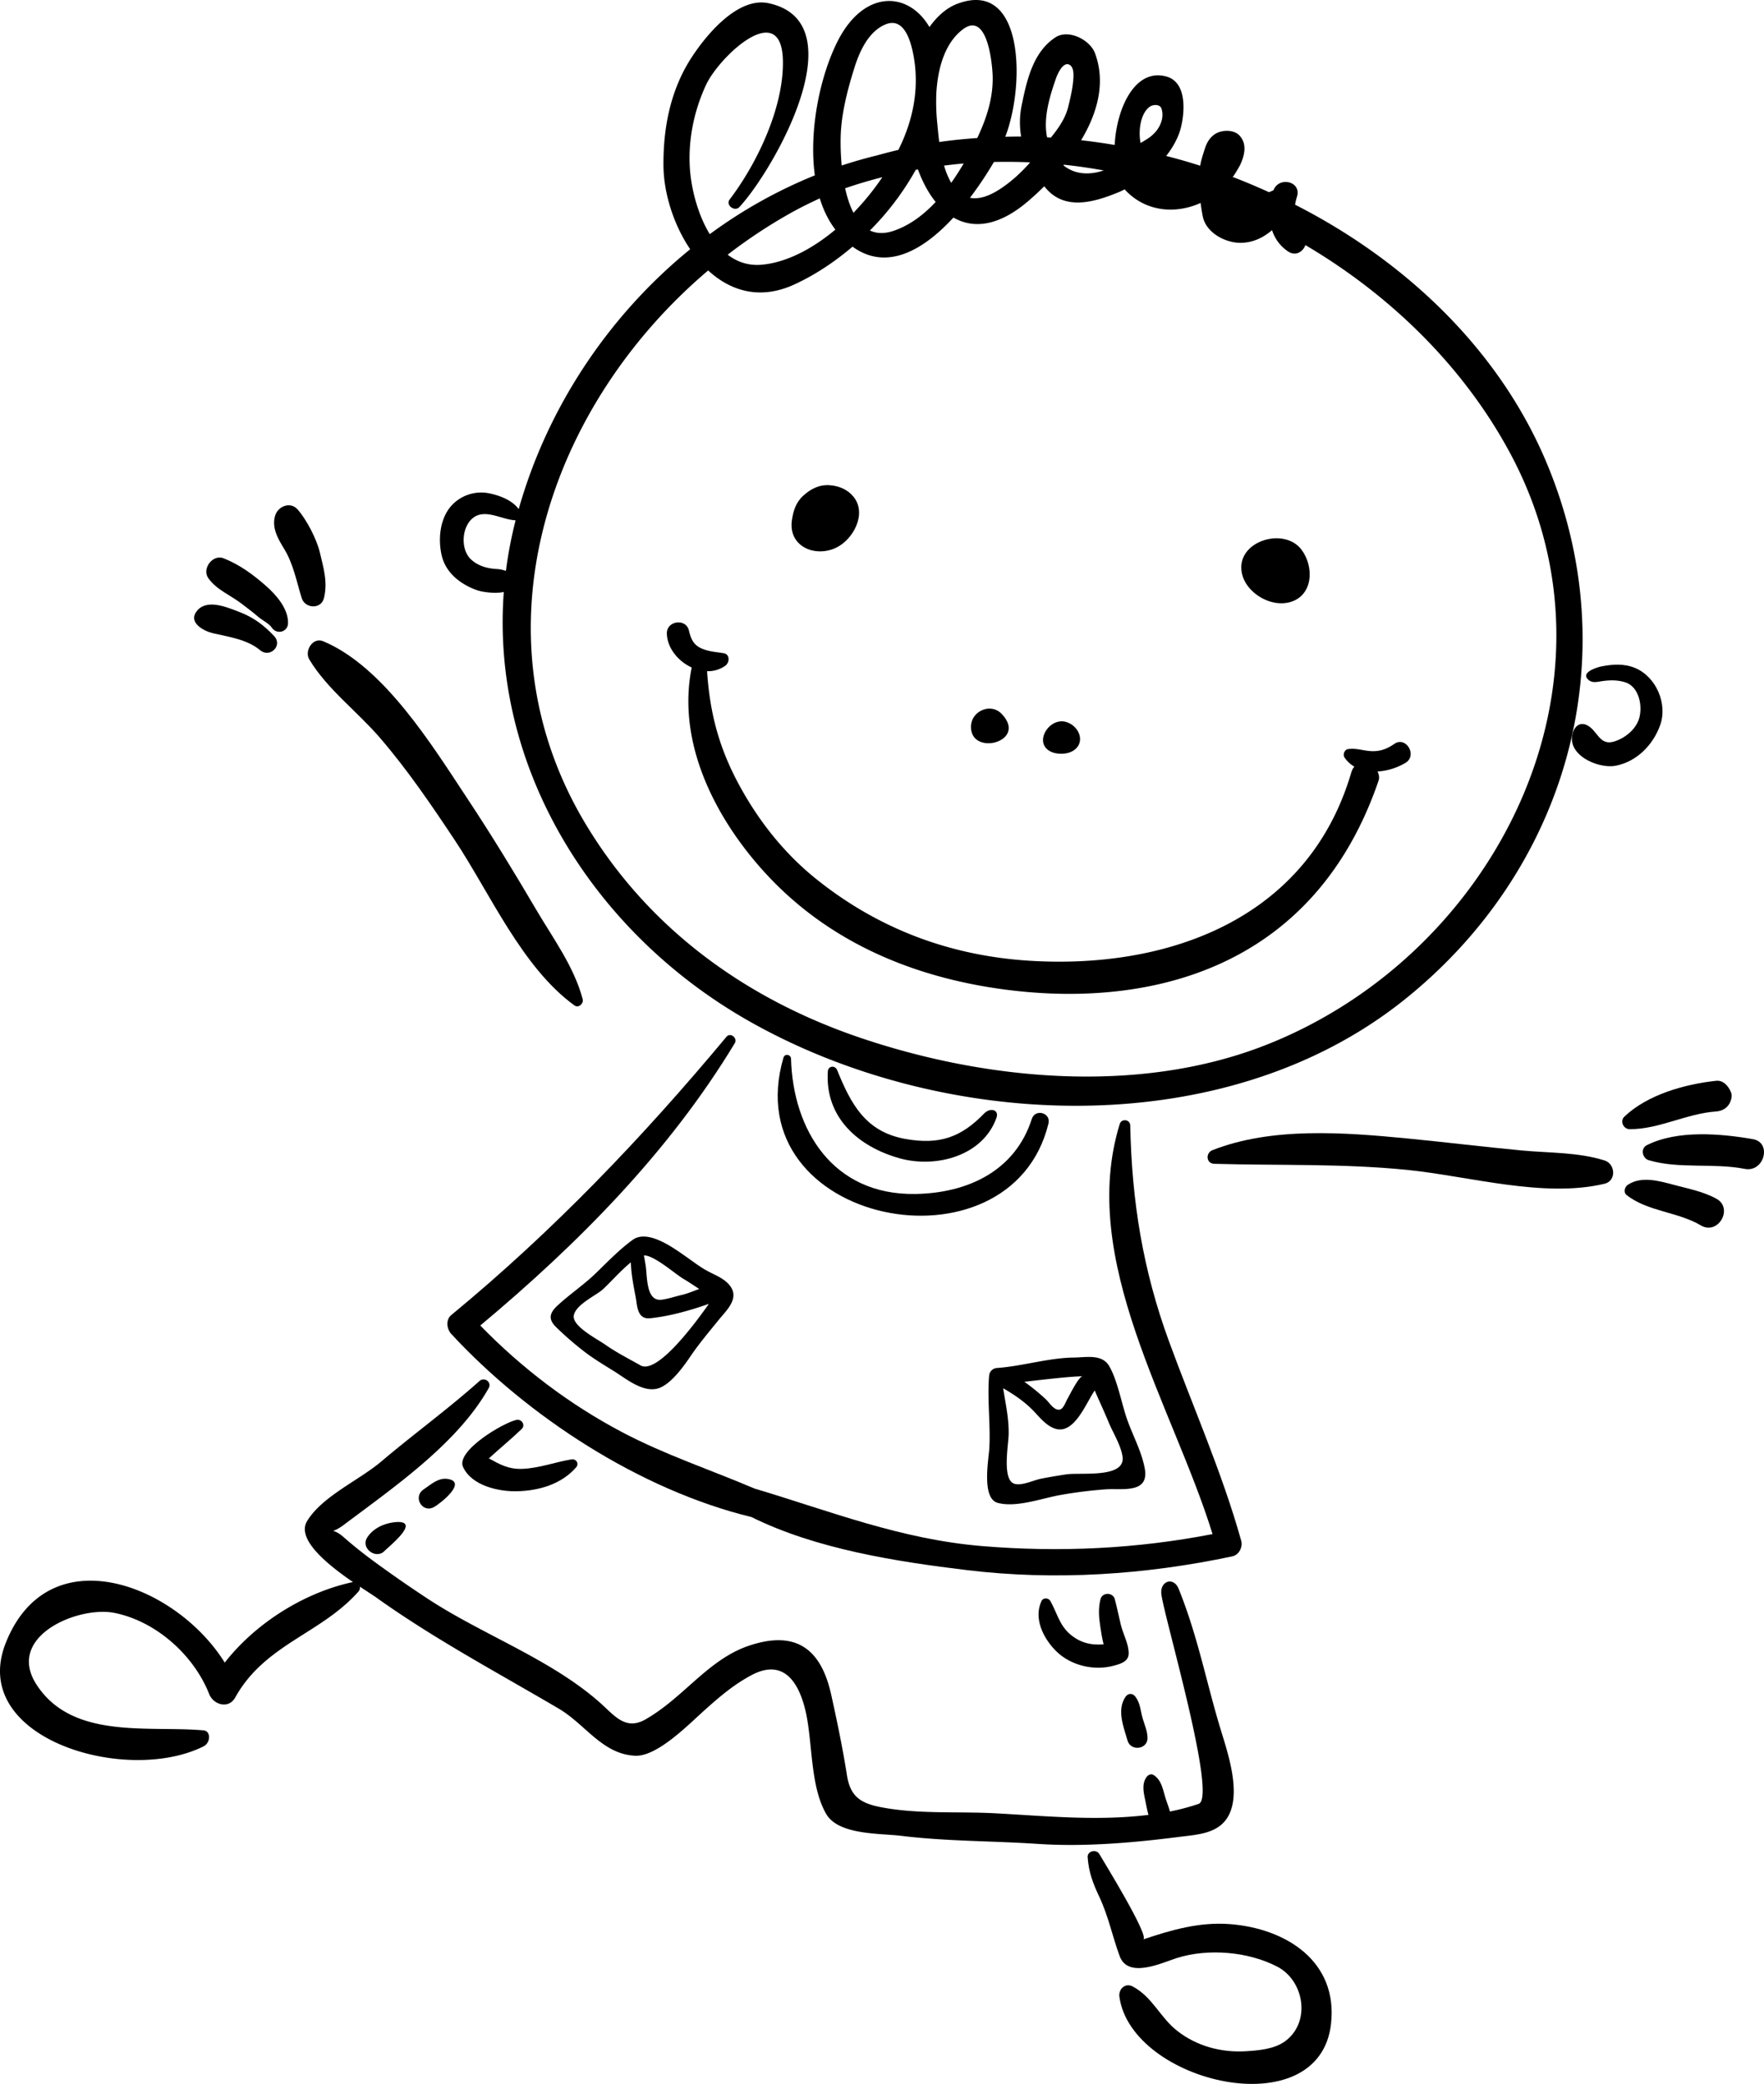 <svg xmlns="http://www.w3.org/2000/svg" viewBox="0 0 2280.27 2693.37"><title>Asset 9</title><g id="Layer_2" data-name="Layer 2"><g id="boys_girls_bw"><path d="M1040.52,707.91c11.45,6.1,26.79,6.45,40.28,0,22.14-10.57,40.2-43.78,22.6-65.8-7.46-9.32-18.92-14.17-30.72-15-13.66-1-24.67,4.72-34.48,13.66-9.36,8.54-12.83,19.69-14.55,31.67C1021.22,689.5,1028.85,701.69,1040.52,707.91Z"/><path d="M1631.45,773.13c11.37,6.12,24.7,8.47,36.47,5,29.79-8.76,30.89-45.68,14.61-67.54-22.7-30.51-85.56-10.94-77.24,30C1608.05,754.31,1618.49,766.16,1631.45,773.13Z"/><path d="M1285.09,959.79c15.68-3.56,28.15-18.09,9.6-37.28-13.9-14.37-38.06-3.81-39.43,14.81C1253.81,957.14,1270.78,963,1285.09,959.79Z"/><path d="M1358.65,971.63c7.54,3.54,19.89,3.47,27.24-.55,18.52-10.14,9.7-32.81-7.72-38C1356.25,926.49,1335,960.48,1358.65,971.63Z"/><path d="M894.14,862.71c-21.81,108.41,42.92,214.2,109,280.11,81.76,81.5,188.21,122.77,300.76,136.74,185.53,23,395.34-28.68,478.1-270.54,1.49-4.36.31-8.5-1.29-11.86a81.53,81.53,0,0,0,36.11-11.2c15.77-9.54.71-34.87-14.33-24.56-9.6,6.57-18.23,9.9-29.92,9.39-10.43-.46-19.57-4.27-30.11-2.59-4.57.73-6.91,7.18-4.42,10.85a39,39,0,0,0,12.73,11.83c-2,2.08-3.22,4.85-4.26,8.35-56.13,189.59-237.53,253.38-415,242.52-102.69-6.3-195.5-40.88-276-105.33-40.69-32.55-73.32-73.42-98.39-118.88-26.74-48.48-39.41-93.7-43.1-150.07a38.41,38.41,0,0,0,23.65-7.12c5.46-3.91,6.2-14.67-2.1-16.07-9.87-1.66-19.34-2.07-28.66-6.18-10.81-4.76-13.8-12.58-16.4-23.32-3.88-16-28.78-12.47-28.48,3.85C862.3,837.29,876.51,854.61,894.14,862.71Z"/><path d="M616.83,762.88c6.33,2.2,22.6,4.75,34.4,2.26C634.3,991.91,766.16,1204,965.66,1318.26c251,143.72,615.91,160.5,849.14-25.68C2026.35,1123.7,2105,848.2,1998.5,596.39c-61-144.24-181.07-258.92-324.38-331.82a78.47,78.47,0,0,1,2.42-10.31c6.31-19.7-23.17-26.88-30.38-8.37-2,1-3.74,1.64-5.68,2.52-15.56-7-31.26-13.74-47.23-19.78,1,.39,9.28-14.21,10-15.74,5.48-11.92,9.13-26.57-.8-37.49-4.57-5-11.66-6.64-18.22-6.27-14.08.8-22.52,9.81-26.61,22.6-2.29,7.14-5,15.07-6.12,22.48q-21.82-7-44-12.63c8.75-11.19,15.59-23.44,18.91-36.28,5.06-19.65,8.41-59-18.72-66.42-40.71-11.2-64.44,41.47-66.77,88.5q-21.65-3.67-43.38-6.14c21-35,32.09-74.33,17.9-112.52-6.36-17.13-34.14-31.52-51.1-20.43-28.93,18.93-36.92,55.18-43.52,87.21a110.09,110.09,0,0,0-.83,40.95c-6.84,0-13.65.13-20.47.27,25.94-67.51,24-203.44-61.28-172.1-15.3,5.62-27.15,17-36.79,30.36-27.22-46.53-84.14-48.51-118,17-22.62,43.83-38.22,114.75-30.14,174.67a622.3,622.3,0,0,0-135.82,76c-14.36-23.48-22.12-52.87-24.78-75.25-4.72-39.89,3.14-81.71,20.07-117.89,17.08-36.47,97.83-112.69,99.27-30.76,1.05,60.25-33.34,132.44-68.85,179.06-5.57,7.33,6.5,16.32,12.62,9.75,44-47.37,153.34-238.55,37.75-263.4-39.68-8.53-80,40.46-98.5,68.44-28,42.17-37.82,91.39-37.44,141.43.27,35.06,12.78,75.92,34.55,108.09C787.06,407.66,707.75,526.26,670.51,658c-8.38-11.44-24.16-17.45-37.42-20.26a52.1,52.1,0,0,0-49.7,16c-15,16.9-17.39,43.82-12.24,64.87C576.63,741.05,596.16,755.66,616.83,762.88Zm864.63-582.33c-3,1.86-7.09,4.35-7.11,4.19-2-10.74-1.38-23.42,2.49-33.61,2-5.16,5.13-10.3,9.67-13.36,3.93-2.63,13-3.63,15,2.84,3.15,10.11-.38,20.17-6.38,28.16a49,49,0,0,1-10.6,9.82C1484.29,178.77,1483,179.58,1481.46,180.55Zm-54.73,39.71c-18.1,6.12-37,5.66-52.14-6.6.22-.26.44-.51.66-.78C1392.47,214.68,1409.62,217.24,1426.73,220.26Zm-61.54-119.37c1.8-5.16,8.22-19.45,15.59-17.78,6.33,1.45,7,10,6.87,15.07-.4,13.46-3.58,26.73-6.76,39.74-3.73,15.27-12.73,27.86-22.44,39.91-1.64-.1-3.29-.28-4.93-.37C1348.35,152,1357,124.42,1365.19,100.89Zm-34.27,108.9.3.62c-11,12.29-22.73,23.42-37.62,33.34-16.38,10.91-29.38,13.94-39.77,11.9a471.32,471.32,0,0,0,31-46.31C1300.17,209,1315.54,209.14,1330.92,209.79ZM1092.5,243.33c15.85-5.48,31.9-10.19,48.08-14.32a338.13,338.13,0,0,1-37.33,46C1098.46,265.74,1095,254.73,1092.5,243.33Zm91.28-23.87c.94-.17,1.89-.28,2.84-.44,5.86,16.06,13.54,30.45,22.88,42-15.5,16.56-33.46,30.2-54.22,37.27-12.3,4.19-22.42,3.55-30.77-.41A355.5,355.5,0,0,0,1183.78,219.46Zm36.6-5.45c8.45-1,16.89-2,25.37-2.72-4.94,8.37-10.3,16.79-16.15,25A99.7,99.7,0,0,1,1220.38,214Zm24.13-175.95c33.28-25.22,38.26,49.82,38.62,58.47,1.21,29-7.68,56.21-19.88,81.86-16.46,1.18-32.85,2.78-49.09,5.15-1.28-9.43-1.94-17.58-2.43-22.63a273.21,273.21,0,0,1-1.35-40.48C1212,91.33,1220.07,56.57,1244.51,38.06ZM1086.72,176.22c.89-29.94,8.93-60.59,17.88-89,6.66-21.15,18.22-46.76,40.28-55.75,24.59-10,32.89,23.83,35.92,40,8,42.42-.36,84.06-19.5,122.28q-13.86,3.24-27.54,7.09-23.17,5.61-45.71,13.08A316.12,316.12,0,0,1,1086.72,176.22Zm-27,80.14c4.6,15.08,11.22,28.76,20.16,40.41-30.16,25.22-63.46,42.51-95.11,45.36-17.47,1.57-32-3.71-44.13-12.95a669.75,669.75,0,0,1,83.8-55.18C1036.06,267.61,1047.85,261.84,1059.75,256.36Zm-144.3,93.17c28.87,26.63,67,38.46,111.14,18.26,26-11.9,51.69-28.71,75.49-49,44.65,32.48,92.32,3.78,130.43-37.61,25.48,14.69,58.27,11.68,96.79-21.38,6.75-5.77,13.7-12.18,20.63-19.06,24.91,32.34,63.76,21,96.18,7.66,2.56-1.05,5.17-2.42,7.76-3.68.58.69,1.13,1.42,1.74,2,26.91,27.52,64.75,29.84,96.39,15.61.83,6.39,1.82,12.38,2.85,17.52,4.24,21,29,34,48.53,34,16.07,0,29.61-6.65,41-16.4A51.89,51.89,0,0,0,1665.06,325c9.85,6.56,19.24.41,22.39-8.22C1798.06,382,1891.89,474,1951.71,585c160.31,297.5-18.38,649.46-316.33,766-164.4,64.27-363.11,45.31-527.06-11C962,1289.62,838.19,1199.42,757.65,1066,607.55,817.41,709.79,523.64,915.45,349.53Zm-301,317.87c15.51-8.67,35.41,4.46,52.08,5.07A536.74,536.74,0,0,0,654,737.86a42,42,0,0,0-12.5-2.47c-12.08-.76-23.56-4-32.6-12.35C594.2,709.47,596.79,677.27,614.47,667.4Z"/><path d="M2146.06,937.15c9.9-27.84-5.46-62.88-32.83-74-14-5.68-28.57-4.71-43.11-1.86-4.53.89-26.38,7.09-17.82,16.35,5.34,5.76,11.42,3.77,18.62,2.72,10.14-1.48,19.93-1.64,29.79,1.4,18.52,5.71,23.09,31.88,17.83,47.78-4.64,14-18.8,25-32.52,29-18.51,5.37-21-14.52-34.52-21.27-7.46-3.72-14.33-.23-17.37,7.06-12.46,29.93,30.73,49.76,54.16,45.37C2115.64,984.59,2137,962.73,2146.06,937.15Z"/><path d="M2074.1,1499.81c-34.47-10.83-71.4-9.53-107.27-12.92-49.27-4.65-98.4-10.71-147.66-15.49-80.7-7.8-174.89-15.19-251.87,15.13-9.15,3.6-8.27,17.32,2.38,17.63,83.93,2.39,165.49-.53,249.49,7.88,79.56,8,176.33,36.68,254.93,17.9C2089.73,1526.21,2088.29,1504.27,2074.1,1499.81Z"/><path d="M2218.36,1436.52c9-.61,16.47-5.64,19.11-14.55,1.11-3.76,1.5-6.83,0-10.54-3.08-7.59-9.76-15.56-19.11-14.55-40.24,4.34-88.37,17.67-118.52,46.24-6.13,5.82-1.39,16.21,6.74,16.28C2144.42,1459.67,2180.17,1439.1,2218.36,1436.52Z"/><path d="M2265.88,1472.28c-42-7.3-97.83-12-137.09,7.8-8.53,4.32-5.83,17,2.54,19.45,39.11,11.58,83.61,3.26,124,11.18C2280.52,1515.66,2291,1476.67,2265.88,1472.28Z"/><path d="M2218.79,1549.33c-17.06-9.43-37.05-13.15-55.74-18.16s-41.45-11.41-58.74.07c-4.09,2.72-6.21,9.65-1.71,13.23,26.81,21.33,66.53,21.73,96.06,39.31C2220.81,1597,2241.27,1561.76,2218.79,1549.33Z"/><path d="M399.77,852.21c22.91,38.3,62.2,67.44,91.45,101.45,35.52,41.29,66.41,86.69,96.52,132,45.52,68.46,87.13,164.94,154.87,213.82,5.38,3.88,12.06-2.48,10.58-8.13-10.91-41.68-38.43-78.86-60.1-115.73-28.46-48.42-57.67-96.32-88.69-143.15C558.76,963.53,496.24,861.6,417.79,828.77,404.32,823.12,393.2,841.23,399.77,852.21Z"/><path d="M390,773c4.24,13.63,25.13,14.87,28.77,0,5.07-20.68-.55-39-5.36-59.2-4-16.89-17.27-42.63-28.94-55.62-9.05-10.09-24.74-4-28.56,7.53-5.23,15.81,3.3,30.41,11.43,43.74C379.27,728.94,383.31,751.5,390,773Z"/><path d="M312.69,780.53c7,5.4,14.15,10.63,20.76,16.42,5.13,4.48,14.33,8.84,18,14.34,6.14,9.26,20.48,5.77,20.86-5.64.62-18.74-15.21-36.71-28.38-48.31-16.67-14.69-34.25-27.64-55-35.82-14-5.51-28.25,13.62-19.71,25.65C280,762.44,298.11,769.23,312.69,780.53Z"/><path d="M275.46,818.46c20.45,4.72,44.22,8,60.79,21.89,12.54,10.56,29.62-5.88,18.17-18.17-13.51-14.5-27.13-24.5-45.81-31.56-15.72-6-41.95-17.23-54.51-.43C243,805,263.71,815.75,275.46,818.46Z"/><path d="M1604.44,1991.16c-24.74-88.2-62-171.92-93.41-257.78-33.74-92.15-48-181-50-278.81-.16-7.89-11.3-9.32-13.61-1.84-54.16,176,68.82,364.24,120,530-98.53,19.12-197.68,23.81-297.86,15.5-105.27-8.73-196.09-45.06-294.29-74.37-57-24.3-115.85-43.69-171.15-72.89-68.23-36-129.62-82.67-183.27-137.81,126-105.36,243.8-223.87,329-364.93,4-6.54-5.69-14.34-10.73-8.29-108.94,130.69-224.32,251.35-355.77,359.68-7.47,6.16-5.91,18,0,24.45,98.36,106.35,243.64,201.55,388,236.62,84.1,41.69,188.41,57.68,278.17,68.55,114.47,13.87,230.84,6.12,343.38-17.72C1601.67,2009.68,1606.76,1999.46,1604.44,1991.16Z"/><path d="M1163.07,1497.09c46.92,13,107.29-3,125-52.24,3.89-10.84-8.25-13.62-15.78-5.83-29.76,30.74-57.62,41-102.27,32.94-51.19-9.24-70.1-45.12-87.89-89-2.55-6.3-11.48-5.54-12,1.62C1066.09,1444.37,1109.68,1482.25,1163.07,1497.09Z"/><path d="M1012.74,1367c-63,216.14,293.58,286,342.57,85.13,3.43-14-17.15-19.63-21.54-5.93-21.69,67.64-83.42,95.9-150.62,96.95-107.07,1.67-158.14-83.39-160.61-174.83C1022.39,1362.91,1014.42,1361.19,1012.74,1367Z"/><path d="M942.41,1660.31c-7.14-8.29-17.7-12.19-27.17-17.22-10.46-5.57-19.7-12.88-29.42-19.63-15.51-10.75-48.53-35.2-68.12-20.91-17.2,12.55-32.07,28.08-47.36,42.89-15.62,15.14-33.61,27.06-49.47,41.73-10.42,9.61-12.54,17.55-2.36,27.72a413.44,413.44,0,0,0,33.64,29.52c13,10.41,27.43,19,41.59,27.8,15.06,9.33,36.8,27.75,56.49,22.34,16.3-4.48,33.38-28.39,42.14-41.34,11.11-16.41,24-31.65,36.42-47,10-12.41,27.41-27.7,15-44.2C943.33,1661.4,942.88,1660.84,942.41,1660.31Zm-38.56,5.59c-7.68,2.84-15.32,6.1-23.05,7.87-8.49,1.94-16.64,4.83-25.31,6-20.88,2.88-18.59-30.72-21-45.06-.69-4.07-1.33-8.09-2.13-12.11,12.93-.54,40.11,23.75,50.94,30.15C890.5,1657,897.15,1661.6,903.85,1665.9ZM828,1764.7c-15.47-8.72-31.35-16.75-45.88-27-9.59-6.77-42.14-23.28-40.44-37,1.68-13.52,26.31-25.3,35.52-32.56,7.71-6.07,24.09-25.18,38.31-36.63.31,18.18,5.83,41.63,6.74,48.1,1.58,11.19,3,25.75,18.08,24.19,25.11-2.61,51.49-10,76-18.63C892.81,1718.66,848.16,1776,828,1764.7Z"/><path d="M1289.69,1942.36c23.54,6.48,56.57-5.65,79.47-9.85a559.67,559.67,0,0,1,60.62-7.65c20.68-1.47,56.08,6.07,50-27-4.22-22.9-16.5-44.34-23.79-66.28-6.51-19.62-12-49-22.36-66.3-9.34-15.5-29.4-10.91-45.13-10.73-33.13.38-66.33,11.08-99.49,13.5a10.68,10.68,0,0,0-10.37,10.25c0,.19-.12.34-.13.53-2.39,31.36,2,61.61.38,92.59C1278.17,1885.4,1268.31,1936.49,1289.69,1942.36Zm158.35-48c-12.11,14.2-54.62,8.88-69.93,11.22-11,1.69-22.2,3.52-33.12,5.73-9,1.81-25.46,9.85-34.5,6.09-15.12-6.27-6.93-49.69-6.64-63.41.43-20.66-3.95-39.56-7.1-59.76,13.53,7.85,26.09,16.23,37.22,27.26,8.81,8.72,17.54,20.91,29.84,24.94,25,8.2,40.16-33.51,51.32-49.32,5.74,13.56,12.11,26.84,17.71,40.49,5.79,14.11,15.52,29.07,18.13,44.18C1451.9,1887.16,1450.71,1891.26,1448,1894.4Zm-48.46-115.66c-5.1.19-16.82,24.28-19.3,28.44-2.24,3.76-5.3,13.09-9.74,14.5-7.54,2.37-14-8.85-18.61-13.08a261.92,261.92,0,0,0-27.76-22.66C1350,1782.89,1382.75,1779.05,1399.58,1778.74Z"/><path d="M1588.33,2346.2c15.92-30.53-1.27-81-10.3-110.54-18.46-60.42-29.47-120.41-54.4-182.16-6.49-16.07-24.52-10.34-22.35,7.08,3.77,30.28,72.55,262.49,48.17,270.83a290.11,290.11,0,0,1-37.15,9.88c-1.51-6-4-11.91-5.76-17.67-3.35-10.76-5-22.91-15.2-29.41-3.3-2.12-7-.44-9.1,2.37-6.76,9.14-3.75,20.88-1.62,31.14,1.17,5.64,2.26,12,4,17.92-65.63,8.08-131.36,1.59-197-2-49.16-2.73-101.31,1.44-149.79-8.13-26.16-5.16-38.85-14.45-43-41.1-5.53-35-12.71-69.68-20.4-104.29-13.29-59.93-46.41-83.69-107.3-62.79-27.64,9.49-50.09,28.28-71.61,47.31-19.61,17.34-38,34.31-60.9,47.47-26.21,15.08-40.45-5.07-59.28-21.71-63.3-56-151.16-87.4-221.92-133.79q-35.31-23.17-69.39-48.13-20.87-15.2-40.27-32.19c-16.14-14.13-18.49-1.06,1.15-15.84,64.73-48.69,146.49-104.84,186.81-176.39,4.34-7.7-5.55-14.84-11.89-9.18-40.94,36.55-85,68.45-126.78,103.9-28.49,24.17-76.68,45.1-96.07,77.14-14.39,23.79,27.39,56.86,59.27,78.81-62.26,13.26-125.56,52.63-165.72,104.11C227.83,2048,63.09,1983.92,7.54,2123.16c-49.24,123.42,155.07,184.17,255.54,133.93,9.31-4.65,9.82-19.8,0-20.68-71.1-6.34-169.77,12.47-216-59.36-40.2-62.46,54.47-101.79,100.85-92.47,53.89,10.8,102.67,54.68,122.53,105,5.49,13.87,25.18,19.54,33.58,4.38,38.31-69,110.66-82.05,159.28-136.92a7.52,7.52,0,0,0,1.88-6.37c9.17,6.08,16.88,11,21,13.89,75.1,53.7,156.33,96.85,235.79,143.58,35,20.59,56.61,59.09,99.07,61.05,28.25,1.32,68.59-39.9,88.23-57.53s38.49-34,62-46.54c42.13-22.54,62,10.05,70.43,48.12,8.86,40.14,5.53,95.75,26.41,131.4,16,27.23,69.64,24.73,96.88,28.07,58.41,7.18,117.63,6.5,176.31,10.42,60.21,4,122.4-1.35,182.14-8.94C1547.8,2371.09,1575.8,2370.21,1588.33,2346.2Z"/><path d="M667.54,1835.14c-17.13,3.75-78.51,40-68.95,60.9,11,24,45.6,31.87,69.63,31.33,28.38-.65,57.39-9,76.49-30.86,4.27-4.88.08-11.34-6-10.34-21.34,3.52-40.79,11.14-62.65,12.22-18.95.94-30.54-6.09-44.06-13.51,14-12.91,28.74-24.86,42.39-38C679.66,1841.76,674.17,1833.68,667.54,1835.14Z"/><path d="M547.5,1925.06c-14.08,9.42-1.79,30.94,13.32,22.81,8-4.28,44.83-33.15,17-36.52C566.12,1909.93,556.51,1919,547.5,1925.06Z"/><path d="M512.33,1965.72h-.16a0,0,0,0,1,0,0h.07Z"/><path d="M512.39,1967.19a60.3,60.3,0,0,0-16.25,3.47c-8.61,3.22-16.42,8.7-21.43,16.47-8.86,13.75,11.23,28.88,22.42,17.34C502.62,1998.8,544.64,1965.48,512.39,1967.19Z"/><path d="M1382,2111c-12.76-11.56-16.16-27.55-24.3-41.92-2.28-4-9.16-4.5-11.31,0-10.81,22.58,2.52,48.77,18.84,64.93,18.92,18.71,48.94,25.74,74.31,18.86,8.37-2.27,19.19-5.09,19.47-15.51.32-12.12-7.29-25.55-10.16-37.43-2.67-11-4.84-22.09-7.76-33.05-2.42-9.12-16.16-9.24-18.51,0-3.1,12.11-2.09,23.9-.15,36.11,1,6.4,2.12,14.51,4.17,22.23C1409.74,2126.62,1395.22,2123,1382,2111Z"/><path d="M1483.37,2246.14c-.12-8.95-3.76-16.62-6.24-25.07-3.07-10.4-2.8-19.23-9.44-28.24-3.37-4.57-9.26-4.75-12.61,0-11.78,16.8-2.72,38.92,2.46,56.81C1461.64,2263.79,1483.58,2261.19,1483.37,2246.14Z"/><path d="M1589.72,2486.81c-39.24-3-75.56,7.55-112,19.81,9.24-3.12-52.54-103.26-56.6-110.3-3.87-6.72-15.74-4.17-15.14,4.1,1.42,19.44,6.74,33.44,15,51,12,25.45,16.9,51.13,26.42,76.86,10.94,29.58,54.8,8.43,73.67,2.44,40.84-12.95,92.7-8.32,130,11.07,35.07,18.24,43.87,72,9.87,96.62-14,10.13-34.62,11.76-51,12.72-31.41,1.83-62.92-6.64-87.93-26.16-22.63-17.67-32-43.71-57.62-57.47-9.94-5.34-18.76,3.35-17.36,13.34,15.48,111.17,258.56,168.83,273.55,34.8C1729.67,2534.6,1662,2492.31,1589.72,2486.81Z"/></g></g></svg>